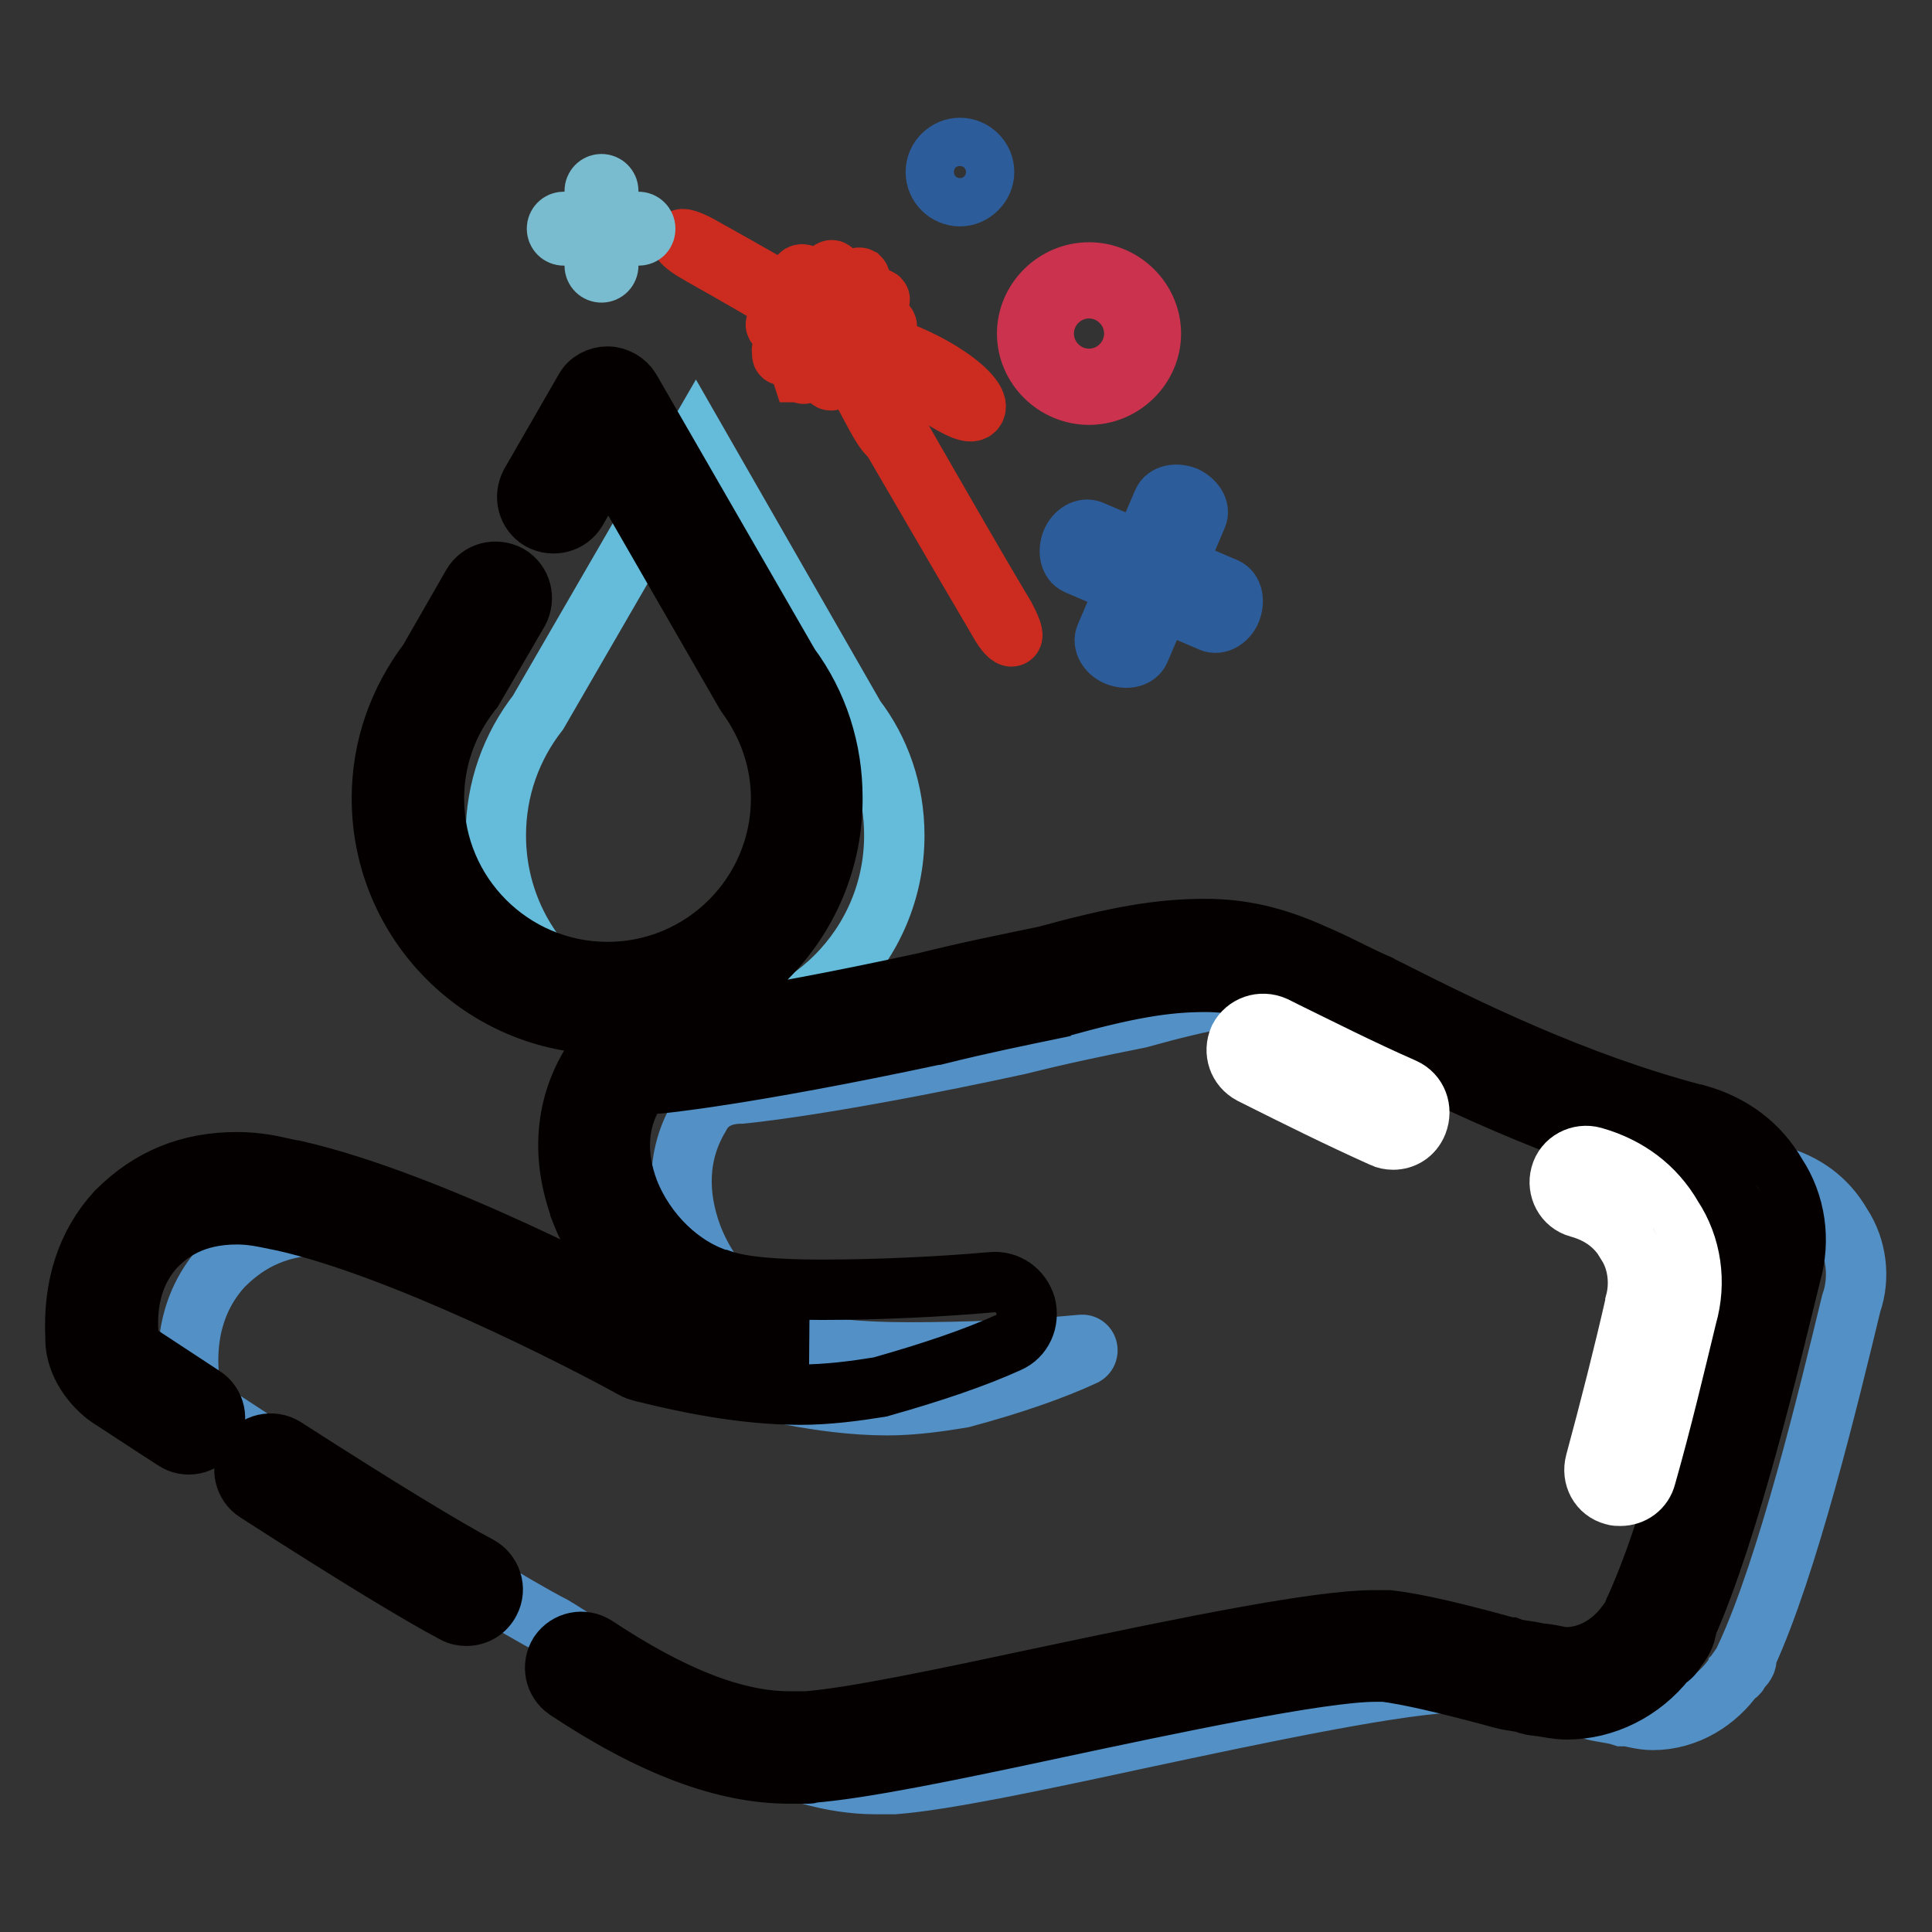 <?xml version="1.0" encoding="utf-8"?>
<!-- Svg Vector Icons : http://www.onlinewebfonts.com/icon -->
<!DOCTYPE svg PUBLIC "-//W3C//DTD SVG 1.1//EN" "http://www.w3.org/Graphics/SVG/1.1/DTD/svg11.dtd">
<svg version="1.1" xmlns="http://www.w3.org/2000/svg" xmlns:xlink="http://www.w3.org/1999/xlink" x="0px" y="0px" viewBox="0 0 256 256" enable-background="new 0 0 256 256" xml:space="preserve">
<rect x="0" y="0" width="256" height="256" fill="#333333" stroke="none"/>
<g> <path stroke-width="8" fill-opacity="0" stroke="#5290c6"  d="M244,162.3c-2-3.5-5-5.5-8.5-6.5c-17.4-4.5-32.8-12.4-42.8-17.4c-3.5-1.5-6-3-8.5-4c-4.5-2-8.5-3-12.9-3 c-6,0-11.4,1-20.4,3.5c-5,1-9.9,2-15.9,3.5c-25.4,5.5-36.8,6.5-36.8,6.5c-2.5,0-4.5,1-5.5,3c-3,5-3,10.5-1,15.9 c2.5,6.5,8,11.9,14.4,13.9c3,1,7.5,1.5,14.4,1.5c7.1,0,15.6-0.3,22.8-1c0.8-0.1,1.1,1,0.4,1.4c-4.1,1.9-9.5,3.8-16.2,5.6 c-3,0.5-6.5,1-9.9,1c-8.9,0-17.9-2.5-20.4-3c-4.5-2.5-29.9-15.9-47.3-19.9c-2.5-0.5-4.5-1-7-1c-7,0-10.9,3-13.4,5.5 c-5.5,6-4.5,13.4-4.5,14.4c0,2,1.5,4,3,5c1.5,1,34.8,22.9,45.3,28.3c2.5,1.5,5.5,3.5,8.9,6c9.5,7,21.9,14.9,33.8,14.9h2.5 c6.5-0.5,18.4-3,32.3-6c16.4-3.5,35.3-7.5,42.8-7.5h1.5c4,0.5,9.9,2,15.4,3.5c1.5,0.5,3,0.5,4.5,1h0.5c0.5,0,2,0.5,3.5,0.5 c4.5,0,8.5-2.5,10.9-6c0.5,0,0.5-0.5,0.5-0.5c0.5-0.5,1-1,1-1.5v-0.5c5.5-11.9,10.9-34.3,13.9-46.7 C246.5,169.3,246,165.3,244,162.3z"/> <path stroke-width="8" fill-opacity="0" stroke="#64bbda"  d="M92.1,137.1c14.6,0,26.4-11.8,26.4-26.4c0-5.9-1.9-11.3-5.2-15.6L92.2,58.3L71.3,94.4 c-3.5,4.5-5.6,10.1-5.6,16.3C65.7,125.3,77.5,137.1,92.1,137.1L92.1,137.1z"/> <path stroke-width="8" fill-opacity="0" stroke="#cc2c1f"  d="M109.7,38.5c0,1.5,0.2,2.7,0.5,2.7c0.3,0,0.5-1.2,0.5-2.7c0-1.5-0.2-2.7-0.5-2.7 C109.9,35.8,109.7,37,109.7,38.5z"/> <path stroke-width="8" fill-opacity="0" stroke="#cc2c1f"  d="M107.5,39.3c-0.2,0.2,24.1,41.8,24.9,43.1c0.7,1.3,1.5,2.1,1.7,1.9c0.2-0.2-0.3-1.4-1-2.7 c-0.7-1.2-1.4-2-24.7-42.8c-0.7-1.3-1.5-2.2-1.8-2.1C106.3,36.9,106.7,38,107.5,39.3L107.5,39.3z"/> <path stroke-width="8" fill-opacity="0" stroke="#cc2c1f"  d="M105.9,41.2c2.1,1.2,3.8,2.2,4,1.8c0.2-0.4-1.3-1.7-3.6-2.6c-2.1-1.2-3.8-2.2-4-1.8 c-0.2,0.4,1.3,1.7,3.4,2.9C105.8,41.4,105.8,41.4,105.9,41.2z"/> <path stroke-width="8" fill-opacity="0" stroke="#cc2c1f"  d="M102.8,43c0,0.3,1.2,0.5,2.7,0.5s2.7-0.2,2.7-0.5c0-0.3-1.2-0.5-2.7-0.5S102.8,42.8,102.8,43L102.8,43z"/> <path stroke-width="8" fill-opacity="0" stroke="#cc2c1f"  d="M103.8,46.7c-0.5,0.6,0.3,0.5,1.5-0.1c1.2-0.5,2.5-1.4,3.1-2c0.3-0.4,0.2-0.5,0-0.6 c0.5-0.6-0.3-0.5-1.5,0.1c-1.2,0.5-2.5,1.4-3.1,2C103.5,46.4,103.6,46.6,103.8,46.7z"/> <path stroke-width="8" fill-opacity="0" stroke="#cc2c1f"  d="M106.4,49.4c0,0.4,0.8-0.2,1.5-1.4c0.8-1.2,1.4-2.5,1.3-3c0-0.1-0.1-0.2-0.2-0.2c-0.1-0.3-0.9,0.5-1.6,1.7 c-0.8,1.2-1.3,2.5-1.2,2.8C106.3,49.3,106.4,49.4,106.4,49.4z"/> <path stroke-width="8" fill-opacity="0" stroke="#cc2c1f"  d="M109.6,47.7c0,1.5,0.2,2.7,0.5,2.7c0.3,0,0.5-1.2,0.5-2.7s-0.2-2.7-0.5-2.7 C109.8,45.1,109.6,46.3,109.6,47.7z"/> <path stroke-width="8" fill-opacity="0" stroke="#cc2c1f"  d="M111.9,47.4c3.4,5.9,5.5,11.1,6.6,10.5c1.1-0.6-0.8-5.9-5.8-11c-3.4-5.9-5.5-11.1-6.6-10.5 c-1.1,0.6,0.8,5.9,4.2,11.9C110.4,48.3,110.4,48.3,111.9,47.4z"/> <path stroke-width="8" fill-opacity="0" stroke="#cc2c1f"  d="M113.8,45.9c8.4,4.8,14.5,9.9,15.4,8.3c0.9-1.5-5.2-6.7-14.9-9.2c0-0.3-20.4-11.8-21.7-12.5s-2.3-1-2.3-0.7 c0,0.3,1,1.1,2.3,1.8C93.7,34.3,94.6,34.6,113.8,45.9z"/> <path stroke-width="8" fill-opacity="0" stroke="#cc2c1f"  d="M112.1,43.2c0,0.3,1.2,0.5,2.7,0.5c1.5,0,2.7-0.2,2.7-0.5c0-0.3-1.2-0.5-2.7-0.5 C113.3,42.7,112.1,42.9,112.1,43.2L112.1,43.2z"/> <path stroke-width="8" fill-opacity="0" stroke="#cc2c1f"  d="M111.8,42.2c0.2,0.3,1.1,0,2.6-0.8c1.5-0.9,2.6-1.8,2-1.8c-0.2-0.3-1-0.2-2.6,0.8c-1.7,1-2.9,2-2.7,2.3 C111.1,42.6,111.1,42.6,111.8,42.2z"/> <path stroke-width="8" fill-opacity="0" stroke="#cc2c1f"  d="M111.2,41.5c0.2,0.1,1-0.8,1.8-2.1c0.7-1.3,1.1-2.4,0.9-2.6c-0.2-0.1-1,0.8-1.8,2.1 C111.3,40.2,110.9,41.3,111.2,41.5L111.2,41.5z"/> <path stroke-width="8" fill-opacity="0" stroke="#2d5c9a"  d="M124,22.8c0,1.8,1.5,3.2,3.2,3.2s3.2-1.5,3.2-3.2l0,0c0-1.8-1.5-3.2-3.2-3.2S124,21,124,22.8L124,22.8z"/> <path stroke-width="8" fill-opacity="0" stroke="#79bccf"  d="M79.7,36.1c-0.5,0-0.9-0.4-0.9-0.9v-9.9c0-0.5,0.4-0.9,0.9-0.9c0.5,0,0.9,0.4,0.9,0.9v9.9 C80.6,35.7,80.2,36.1,79.7,36.1z"/> <path stroke-width="8" fill-opacity="0" stroke="#79bccf"  d="M84.6,31.2h-9.9c-0.5,0-0.9-0.4-0.9-0.9c0-0.5,0.4-0.9,0.9-0.9h9.9c0.5,0,0.9,0.4,0.9,0.9 C85.5,30.8,85.2,31.2,84.6,31.2z"/> <path stroke-width="8" fill-opacity="0" stroke="#2d5c9a"  d="M157.1,65.8c-1.3-0.5-2.6-0.2-3,0.7l-7.6,17.8c-0.4,0.9,0.3,2.1,1.5,2.6c1.3,0.5,2.6,0.2,3-0.7l7.6-17.8 C159,67.5,158.3,66.4,157.1,65.8z"/> <path stroke-width="8" fill-opacity="0" stroke="#2d5c9a"  d="M142,71.8c-0.5,1.3-0.2,2.6,0.7,3l17.8,7.6c0.9,0.4,2.1-0.3,2.6-1.5c0.5-1.3,0.2-2.6-0.7-3l-17.8-7.6 C143.7,69.9,142.5,70.6,142,71.8z"/> <path stroke-width="8" fill-opacity="0" stroke="#cb324d"  d="M144.3,52.3c-4.5,0-8.2-3.7-8.2-8.1s3.7-8.1,8.2-8.1s8.2,3.7,8.2,8.1S148.8,52.3,144.3,52.3z M144.3,38.2 c-3.3,0-6,2.7-6,6s2.7,6,6,6c3.3,0,6-2.7,6-6S147.6,38.2,144.3,38.2z"/> <path stroke-width="8" fill-opacity="0" stroke="#040000"  d="M61.8,214.1c-0.5,0-1.1-0.1-1.6-0.4c-4.4-2.3-13.3-7.7-26.2-16c-1.6-1-2.1-3.2-1.1-4.8 c1-1.6,3.2-2.1,4.8-1.1c12.6,8.1,21.5,13.5,25.7,15.7c1.7,0.9,2.4,3,1.5,4.7C64.3,213.4,63.1,214.1,61.8,214.1z"/> <path stroke-width="8" fill-opacity="0" stroke="#040000"  d="M107.1,235h-2.5c-8.6,0-18.2-3.6-29.5-11.1c-1.6-1.1-2-3.2-1-4.8c1.1-1.6,3.2-2,4.8-1 c10.1,6.7,18.5,10,25.7,10h2.3c6.3-0.5,18.1-3,31.7-5.9c19.4-4.1,36.1-7.5,43.5-7.5h1.5c0.1,0,0.3,0,0.4,0 c3.5,0.4,8.7,1.6,15.9,3.6c0.1,0,0.1,0,0.2,0c0.5,0.2,1,0.3,1.7,0.4c0.7,0.1,1.4,0.2,2.2,0.4c0.5,0,1,0.1,1.6,0.2 c0.6,0.1,1.3,0.3,1.9,0.3c3.1,0,6.1-1.7,8.1-4.5c0.2-0.3,0.4-0.5,0.6-0.7c0.1-0.1,0.2-0.2,0.2-0.3c0-0.3,0.1-0.7,0.3-1 c5.5-12.1,11.3-35.9,13.7-46.1c0,0,0-0.1,0-0.1c0.7-2.6,0.3-5.5-1-7.6c0-0.1-0.1-0.1-0.1-0.2c-1.4-2.4-3.5-4-6.4-4.8 c-16.8-4.3-31.9-11.9-41.8-16.9l-1.5-0.7c-1.8-0.8-3.3-1.6-4.7-2.2c-1.3-0.7-2.5-1.3-3.6-1.7c0,0-0.1,0-0.1,0 c-4.2-1.9-7.7-2.7-11.5-2.7c-5.4,0-10.5,0.9-19.5,3.4c-0.1,0-0.2,0-0.3,0.1c-4.8,1-9.8,2-15.8,3.5c0,0-0.1,0-0.1,0 c-25.3,5.4-36.8,6.5-37.2,6.5c-0.1,0-0.2,0-0.3,0c-1.8,0-2.2,0.8-2.4,1.1c0,0.1-0.1,0.2-0.1,0.2c-2.2,3.7-2.5,8.1-0.7,12.9 c2.2,5.6,6.9,10.2,12.2,11.8c0,0,0,0,0.1,0c2.6,0.9,7,1.3,13.3,1.3c7.4,0,15.8-0.4,22.5-1c2.1-0.2,3.9,1.1,4.5,3.1 c0.5,2-0.4,4.1-2.3,4.9c-4.4,2-10,3.9-16.7,5.8c-0.1,0-0.2,0.1-0.4,0.1c-3.1,0.5-6.8,1-10.5,1c-7.9,0-15.7-1.8-19.5-2.7 c-0.7-0.2-1.3-0.3-1.6-0.4s-0.7-0.2-1-0.4c-7.6-4.2-30.8-16-46.3-19.5l-1-0.2c-1.9-0.4-3.4-0.7-5.2-0.7c-5.7,0-8.9,2.3-10.9,4.4 c-3.9,4.3-3.6,9.7-3.5,11.4c0,0.2,0,0.4,0,0.6c0,0.5,0.6,1.6,1.4,2.1c0.4,0.3,3.8,2.5,8.5,5.6c1.6,1,2.1,3.2,1,4.8 c-1,1.6-3.2,2.1-4.8,1c-4.8-3.1-8.1-5.3-8.6-5.6c-2.2-1.5-4.5-4.5-4.5-7.8c0-0.1,0-0.1,0-0.3c-0.3-6.7,1.5-12.2,5.4-16.5 c0,0,0.1-0.1,0.1-0.1c4.4-4.4,9.6-6.5,15.9-6.5c2.5,0,4.5,0.4,6.6,0.9l1,0.2c0,0,0.1,0,0.1,0c18.3,4.2,43.9,17.9,47.7,20 c0.4,0.1,0.8,0.2,1.3,0.3c3.5,0.8,10.8,2.5,17.9,2.5c0.4,0,0.8,0,1.2,0c-6.3-0.1-10.5-0.6-13.7-1.6c-7.3-2.3-13.7-8.4-16.6-16 c0,0,0,0,0-0.1c-2.5-6.8-2-13.3,1.2-18.8c1.6-3,4.6-4.7,8.3-4.8c1.3-0.1,12.8-1.3,36.2-6.4c6-1.5,11.1-2.5,15.9-3.5 c9.5-2.6,15.1-3.6,21.2-3.6c4.8,0,9.2,1,14.3,3.3c1.4,0.6,2.7,1.2,4.1,1.9c1.4,0.7,2.8,1.4,4.4,2.1c0.1,0,0.1,0,0.2,0.1l1.6,0.8 c9.7,4.9,24.4,12.2,40.5,16.4c0,0,0.1,0,0.1,0c4.6,1.3,8.2,4,10.5,8c2.5,3.8,3.2,8.6,1.9,13.1c-2.5,10.2-8.1,33.8-13.8,46.6 c-0.1,1.4-0.8,2.4-1.4,3.1c-0.3,0.6-0.7,1.1-1.3,1.4c-3.3,4.2-8.2,6.6-13.2,6.6c-1.3,0-2.5-0.3-3.3-0.4c-0.1,0-0.3,0-0.4-0.1h-0.3 c-0.4,0-0.7-0.1-1.1-0.2c-0.5-0.2-1.1-0.3-1.7-0.4c-0.8-0.1-1.7-0.3-2.7-0.6c-6.7-1.8-11.5-2.9-14.6-3.3h-1.3 c-7.2,0-27.4,4.3-42,7.4c-14,3-26.1,5.5-32.8,6C107.3,235,107.2,235,107.1,235L107.1,235z M80.5,135.7c-16.5,0-29.9-13.4-29.9-29.9 c0-6.7,2.2-12.9,6.2-18.2l5.8-10.1c1-1.7,3.1-2.2,4.8-1.3c1.7,1,2.2,3.1,1.3,4.8l-6,10.3c-0.1,0.1-0.2,0.3-0.3,0.4 c-3.2,4.1-4.9,9-4.9,14.1c0,12.7,10.3,23,23,23c12.7,0,23-10.3,23-23c0-4.9-1.6-9.6-4.5-13.6c-0.1-0.1-0.1-0.2-0.2-0.3L80.6,60.3 l-4.2,7.3c-1,1.7-3.1,2.2-4.8,1.3c-1.7-1-2.2-3.1-1.3-4.8l7.2-12.5c0.6-1.1,1.8-1.7,3-1.7s2.4,0.7,3,1.7l21.1,36.6 c3.8,5.1,5.7,11.2,5.7,17.5C110.4,122.2,97,135.7,80.5,135.7z"/> <path stroke-width="8" fill-opacity="0" stroke="#ffffff"  d="M184.6,151c-0.5,0-1-0.1-1.4-0.3c-6-2.7-11.4-5.4-15.8-7.6l-1.6-0.8c-1.7-0.9-2.4-2.9-1.6-4.7 c0.9-1.7,2.9-2.4,4.7-1.6l1.6,0.8c4.3,2.1,9.6,4.8,15.5,7.4c1.8,0.8,2.5,2.8,1.8,4.6C187.2,150.3,185.9,151,184.6,151L184.6,151z" /> <path stroke-width="8" fill-opacity="0" stroke="#ffffff"  d="M214.7,198.2c-0.3,0-0.6,0-0.9-0.1c-1.9-0.5-2.9-2.4-2.4-4.3c2-7.4,3.8-14.5,5.3-21.1c0,0,0-0.1,0-0.1 c0.7-2.6,0.3-5.5-1-7.6c0-0.1-0.1-0.1-0.1-0.2c-1.4-2.4-3.5-4-6.4-4.8c-1.9-0.5-2.9-2.5-2.4-4.3c0.5-1.9,2.5-2.9,4.3-2.4 c4.6,1.3,8.2,4,10.5,8c2.5,3.8,3.2,8.6,1.9,13.1c-1.6,6.6-3.3,13.8-5.4,21.2C217.7,197.2,216.3,198.2,214.7,198.2z"/></g>
</svg>